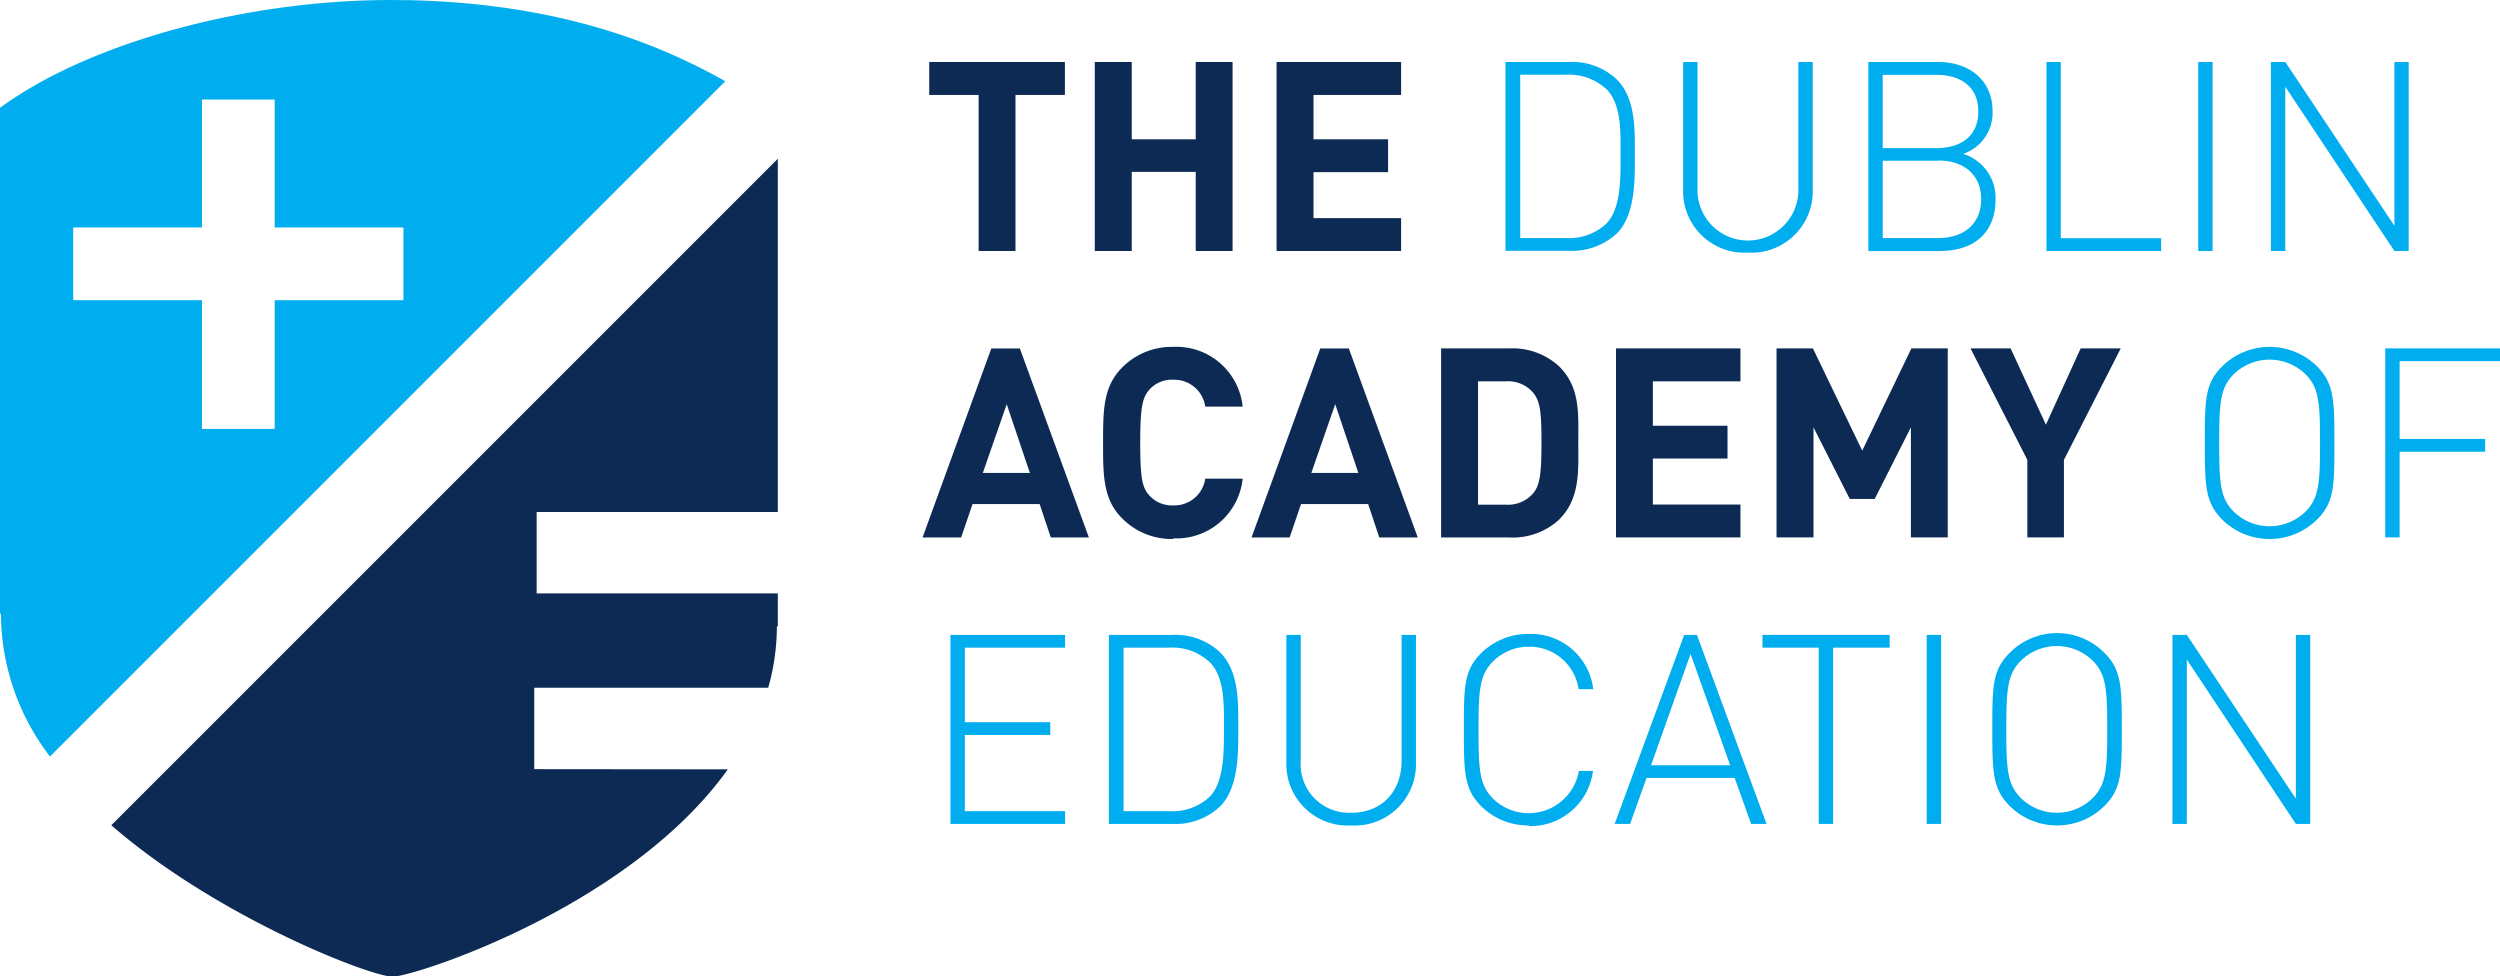 <svg xmlns="http://www.w3.org/2000/svg" id="logo_dublin-academy" viewBox="0 0 262.56 102.55"><defs><style>.cls-1{fill:#0c2a54}.cls-2{fill:#00aeef}</style></defs><path d="M564.11 541.78v-8.55h24.57a23.59 23.59 0 0 0 .91-6.45h.1v-3.46h-25.33v-8.55h25.33v-37.1l-70 70c11.18 9.73 27.47 16 29.6 15.9 2.47-.09 24.86-7.35 35.15-21.77z" class="cls-1" transform="translate(-508 -461)"/><path d="M550.37 492.53h-13.52v13.52h-7.64v-13.52h-13.52v-7.64h13.52v-13.44h7.64v13.44h13.52zm.25-31.51c-16-.33-33.15 4.37-42.57 11.27H508v53.16h.1a24.71 24.71 0 0 0 5.15 15l70.92-70.92c-9.35-5.29-20.19-8.26-33.55-8.52" class="cls-2" transform="translate(-508 -461)"/><path d="M106.65 9.97v16.39h-3.87V9.97h-5.19V6.51h14.25v3.46h-5.19zM125.58 26.36v-8.31h-6.72v8.31h-3.88V6.51h3.88v8.12h6.72V6.51h3.87v19.85h-3.87zM134.07 26.36V6.51h13.08v3.46h-9.2v4.66h7.83v3.45h-7.83v4.83h9.2v3.45h-13.08z" class="cls-1"/><path d="M676.72 470.38a5.71 5.71 0 0 0-4.27-1.53h-4.79V486h4.79a5.71 5.71 0 0 0 4.27-1.53c1.59-1.62 1.48-5.13 1.48-7.33s.11-5.16-1.48-6.78m1.06 15.17a6.86 6.86 0 0 1-5 1.81h-6.67v-19.83h6.67a6.86 6.86 0 0 1 5 1.81c2 2 1.92 5.16 1.92 7.84s.09 6.38-1.92 8.39M691.57 487.53a6.44 6.44 0 0 1-6.8-6.61v-13.41h1.51v13.22a5.3 5.3 0 1 0 10.59 0v-13.22h1.51v13.41a6.44 6.44 0 0 1-6.81 6.61M711.58 477.88h-5.85V486h5.85c2.71 0 4.49-1.53 4.49-4.07s-1.78-4.07-4.49-4.07m-.22-9h-5.63v7.7h5.63c2.4 0 4.41-1.12 4.41-3.85s-2-3.85-4.41-3.85m.39 18.51h-7.53v-19.86h7.31c3.29 0 5.74 1.9 5.74 5.19a4.56 4.56 0 0 1-3.09 4.46 4.84 4.84 0 0 1 3.4 4.79c0 3.54-2.32 5.41-5.83 5.41" class="cls-2" transform="translate(-508 -461)"/><path d="M214.93 26.36V6.51h1.5v18.51h10.54v1.34h-12.04zM230.87 6.51h1.51v19.85h-1.51zM251.47 26.36L240.01 9.11v17.25h-1.51V6.51h1.51l11.46 17.2V6.51h1.5v19.85h-1.5z" class="cls-2"/><path d="M613.73 503.45l-2.51 7.22h4.94zm4.63 14l-1.17-3.51h-7.05l-1.2 3.51h-4.05l7.22-19.85h3l7.25 19.85zM631.21 517.61a7.34 7.34 0 0 1-5.36-2.17c-2-2-2-4.49-2-7.92s0-5.91 2-7.92a7.34 7.34 0 0 1 5.36-2.17 7 7 0 0 1 7.3 6.27h-3.93a3.29 3.29 0 0 0-3.35-2.82 3.18 3.18 0 0 0-2.48 1c-.75.83-1 1.78-1 5.6s.22 4.77 1 5.6a3.21 3.21 0 0 0 2.48 1 3.28 3.28 0 0 0 3.35-2.81h3.93a7 7 0 0 1-7.3 6.27M648.23 503.45l-2.51 7.22h4.94zm4.63 14l-1.17-3.51h-7.05l-1.2 3.51h-4l7.22-19.85h3l7.24 19.85zM669.05 502.28a3.46 3.46 0 0 0-2.9-1.23h-2.92V514h2.92a3.46 3.46 0 0 0 2.9-1.23c.73-.89.84-2.31.84-5.32s-.11-4.27-.84-5.16m2.71 13.27a7.23 7.23 0 0 1-5.24 1.89h-7.17v-19.86h7.17a7.23 7.23 0 0 1 5.24 1.9c2.23 2.23 2 5 2 7.95s.23 5.88-2 8.11" class="cls-1" transform="translate(-508 -461)"/><path d="M169.72 56.44V36.59h13.07v3.46h-9.2v4.66h7.84v3.45h-7.84v4.83h9.2v3.45h-13.07zM200.69 56.44V44.88l-3.8 7.52h-2.62l-3.81-7.52v11.56h-3.88V36.59h3.82l5.18 10.74 5.16-10.74h3.82v19.85h-3.87zM216.76 48.3v8.14h-3.84V48.3l-5.97-11.71h4.21l3.71 8.01 3.65-8.01h4.21l-5.97 11.71z" class="cls-1"/><path d="M750.13 500.3a5.4 5.4 0 0 0-7.53 0c-1.42 1.42-1.53 2.95-1.53 7.22s.11 5.8 1.53 7.22a5.4 5.4 0 0 0 7.53 0c1.42-1.42 1.53-3 1.53-7.22s-.11-5.8-1.53-7.22m1.2 15.28a7.09 7.09 0 0 1-9.93 0c-1.81-1.82-1.84-3.57-1.84-8.06s0-6.24 1.84-8.06a7.09 7.09 0 0 1 9.93 0c1.81 1.82 1.84 3.57 1.84 8.06s0 6.24-1.84 8.06" class="cls-2" transform="translate(-508 -461)"/><path d="M252.02 37.93v8.17H261v1.34h-8.98v9h-1.51V36.59h12.05v1.34h-10.54zM99.82 86.53V66.68h12.04v1.34h-10.53v7.83h8.97v1.34h-8.97v8h10.53v1.34H99.82z" class="cls-2"/><path d="M635.05 530.55a5.68 5.68 0 0 0-4.26-1.53H626v17.17h4.8a5.68 5.68 0 0 0 4.26-1.53c1.59-1.62 1.48-5.13 1.48-7.34s.11-5.15-1.48-6.77m1.06 15.16a6.82 6.82 0 0 1-5 1.82h-6.66v-19.85h6.66a6.86 6.86 0 0 1 5 1.81c2 2 1.93 5.16 1.93 7.83s.08 6.39-1.93 8.39M649.91 547.69a6.44 6.44 0 0 1-6.81-6.6v-13.41h1.51v13.21a5.09 5.09 0 0 0 5.3 5.47c3.17 0 5.29-2.18 5.29-5.47v-13.21h1.51v13.41a6.43 6.43 0 0 1-6.8 6.6M668.58 547.69a7 7 0 0 1-5-2c-1.81-1.81-1.84-3.57-1.84-8.06s0-6.24 1.84-8.05a7 7 0 0 1 5-2 6.58 6.58 0 0 1 6.75 5.8h-1.54a5.2 5.2 0 0 0-5.21-4.46 5.27 5.27 0 0 0-3.76 1.53c-1.43 1.42-1.54 3-1.54 7.22s.11 5.8 1.54 7.22a5.35 5.35 0 0 0 9-2.92h1.48a6.62 6.62 0 0 1-6.75 5.79M685.55 529.68l-4.15 11.69h8.31zm6.36 17.85l-1.73-4.83h-9.25l-1.73 4.83h-1.62l7.3-19.85h1.34l7.31 19.85z" class="cls-2" transform="translate(-508 -461)"/><path d="M192.52 68.02v18.51h-1.51V68.02h-5.91v-1.34h13.36v1.34h-5.94zM202.35 66.68h1.51v19.85h-1.51z" class="cls-2"/><path d="M727.78 530.38a5.4 5.4 0 0 0-7.53 0c-1.42 1.42-1.54 3-1.54 7.22s.12 5.8 1.54 7.22a5.37 5.37 0 0 0 7.53 0c1.42-1.42 1.53-3 1.53-7.22s-.11-5.8-1.53-7.22m1.22 15.28a7.07 7.07 0 0 1-9.92 0c-1.81-1.81-1.84-3.57-1.84-8.06s0-6.24 1.84-8.05a7 7 0 0 1 9.92 0c1.82 1.81 1.84 3.56 1.84 8.05s0 6.25-1.84 8.06" class="cls-2" transform="translate(-508 -461)"/><path d="M241.12 86.53l-11.45-17.26v17.26h-1.51V66.68h1.51l11.45 17.2v-17.2h1.51v19.85h-1.51z" class="cls-2"/></svg>